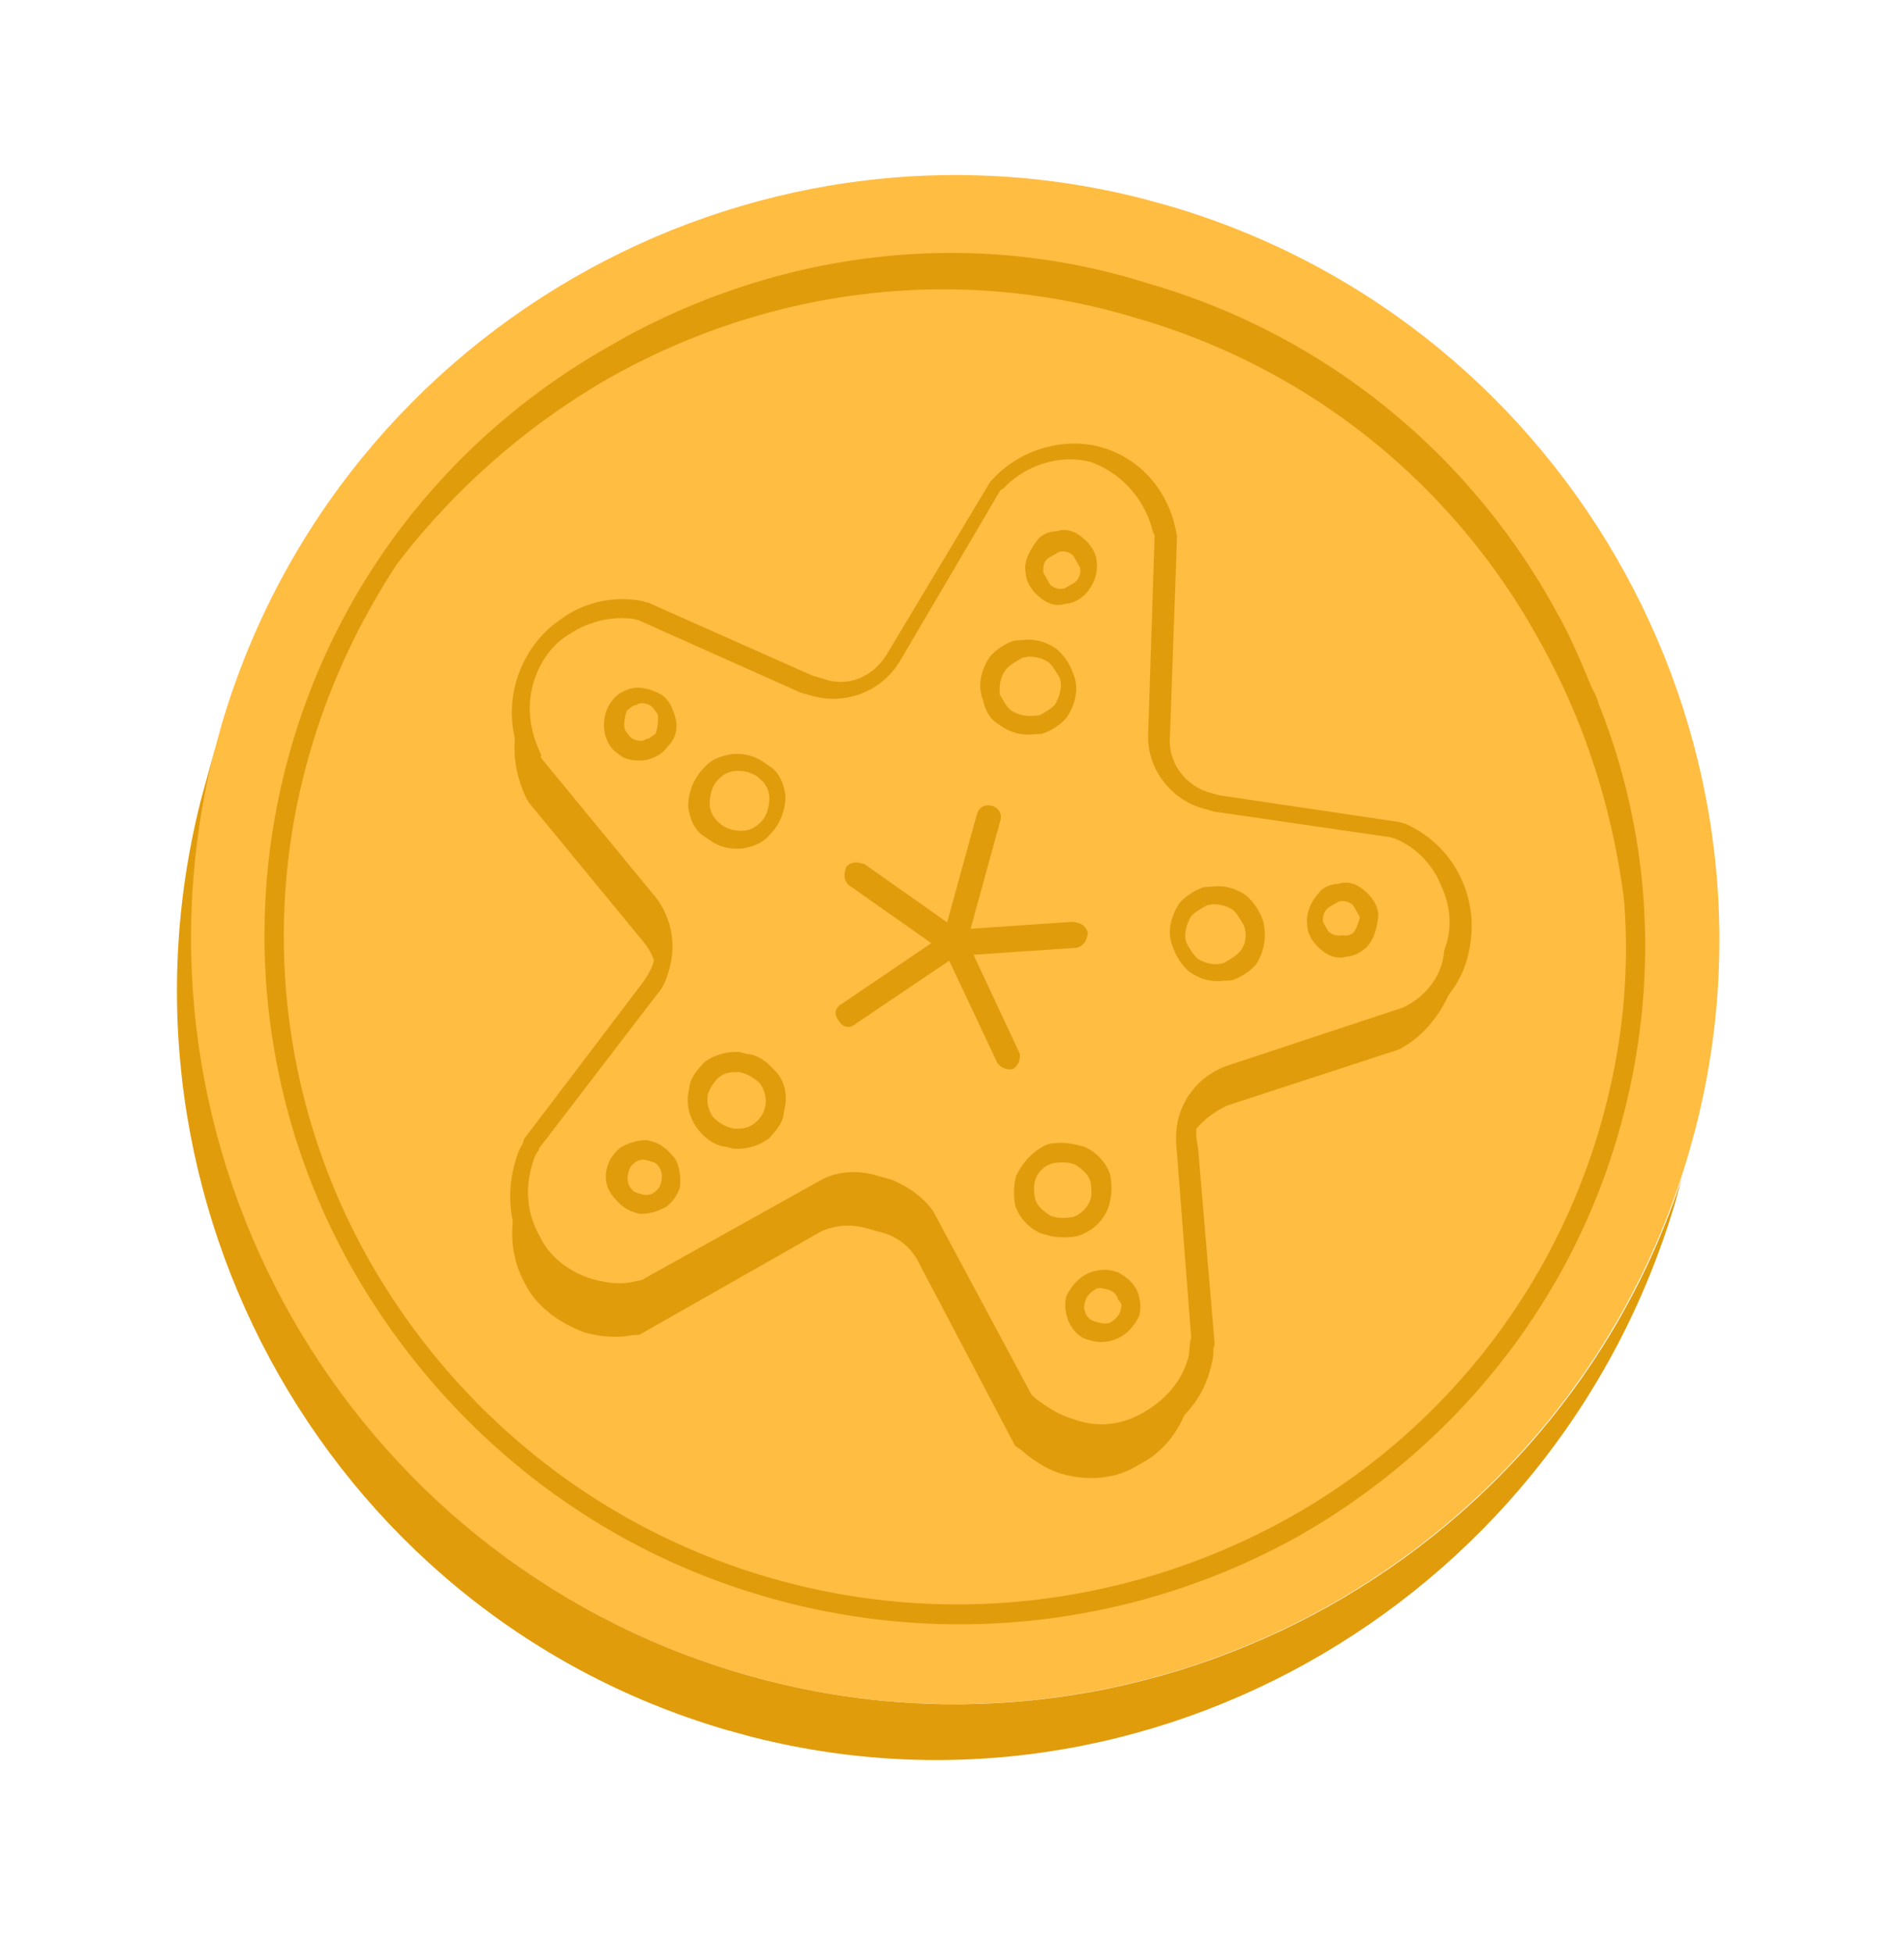 <svg width="78" height="80" fill="none" xmlns="http://www.w3.org/2000/svg"><g clip-path="url(#clip0)"><path d="M47.909 8.437C31.359 3.573 13.937 13.151 9.073 29.7c-4.865 16.55 4.713 33.971 21.262 38.836 16.55 4.865 33.972-4.713 38.836-21.263 4.865-16.549-4.713-33.97-21.262-38.836z" fill="#FFBD42"/><path d="M59.314 37.634a3.867 3.867 0 00-2.199-2.156l-.192-.053-7.255-1.066-.48-.133c-1.154-.317-1.973-1.473-1.944-2.706l.264-8.096-.044-.218c-.302-1.531-1.436-2.67-2.755-3.137-1.346-.37-2.903.028-4.043 1.162l-.149.166-4.108 7.038c-.606 1.074-1.997 1.622-3.15 1.304l-.481-.132-6.726-2.988-.192-.053c-1.084-.195-2.204.117-2.966.631-.788.61-1.41 1.37-1.675 2.33-.265.962-.171 2.125.36 3.202l.07.123 4.725 5.746c.54.666.783 1.663.45 2.502-.08.288-.282.646-.458.908L21.5 48.424l-.053.192c-.176.262-.229.454-.308.742-.317 1.154-.128 2.343.36 3.201.461.955 1.413 1.63 2.444 2.017.576.159 1.276.248 1.932.118l.315-.017 7.476-4.25a2.707 2.707 0 011.793-.126l.096.026.48.133.097.026c.577.159 1.1.51 1.449 1.123l4.004 7.616.262.175c.498.447 1.118.825 1.694.983 1.058.291 2.22.198 3.105-.386.954-.461 1.726-1.386 2.043-2.54.08-.288.133-.48.116-.795l.053-.192-.41-8.282c-.016-.314-.007-.725.073-1.014.238-.865.93-1.501 1.761-1.893l7.044-2.3.123-.07c.98-.558 1.656-1.51 2.017-2.444.36-.935.214-1.906-.151-2.833z" fill="#E19C0C"/><path d="M59.492 36.235a3.867 3.867 0 00-2.199-2.156l-.192-.053-7.255-1.066-.48-.132c-1.154-.318-1.973-1.474-1.944-2.706l.264-8.096-.044-.22c-.302-1.53-1.436-2.67-2.756-3.136-1.345-.37-2.903.029-4.042 1.163l-.026.096-4.108 7.038c-.606 1.074-1.998 1.621-3.151 1.304l-.48-.132-6.727-2.989-.192-.052c-1.084-.195-2.204.117-2.965.63-.789.611-1.411 1.37-1.676 2.332-.264.96-.17 2.124.36 3.2l.07.123 4.725 5.747c.541.666.784 1.663.45 2.502-.08.288-.282.646-.457.908l-4.868 6.415-.053.193c-.175.262-.228.454-.307.742-.318 1.154-.128 2.343.36 3.201.46.954 1.412 1.63 2.443 2.017.577.159 1.276.248 1.932.118l.315-.017 7.477-4.25a2.707 2.707 0 011.792-.127l.097.027.48.132.096.027c.577.158 1.1.51 1.45 1.122l4.004 7.617.262.175c.497.447 1.117.824 1.694.983 1.057.291 2.22.198 3.105-.386.954-.461 1.725-1.386 2.043-2.54.08-.288.132-.48.115-.795l.053-.193-.558-8.115c-.017-.315-.007-.726.072-1.014.238-.865.93-1.502 1.762-1.893l7.044-2.301.122-.07c.981-.557 1.657-1.509 2.017-2.444a3.646 3.646 0 00-.124-2.929z" fill="#FFBD42"/><path d="M60.097 39.297c.29-1.058.267-2.098-.168-3.148-.435-1.05-1.237-1.892-2.338-2.402l-.192-.053-.096-.026-7.351-1.092-.385-.106c-.96-.265-1.737-1.202-1.638-2.312l.29-8.193-.043-.218c-.346-1.75-1.55-3.012-3.088-3.435-1.441-.397-3.218.045-4.383 1.275l-.15.166-4.204 7.012c-.579.978-1.63 1.412-2.66 1.025l-.385-.105-6.725-2.989-.289-.08c-1.18-.22-2.396.065-3.307.745-.884.584-1.56 1.535-1.85 2.593-.291 1.057-.224 2.316.403 3.42l.07.122 4.725 5.747c.445.64.644 1.418.432 2.187-.08.288-.255.55-.43.812l-4.868 6.415-.052.193c-.176.261-.255.55-.335.838-.343 1.25-.18 2.535.377 3.516.557.98 1.482 1.752 2.706 2.192.672.185 1.372.274 2.15.075l.315-.017.096.027 7.477-4.25c.49-.279.997-.242 1.574-.084l.096.027.48.132.097.026c.48.133.908.457 1.283.974l4.1 7.643.236.271c.594.474 1.214.851 1.886 1.036 1.154.318 2.44.155 3.42-.403.98-.557 1.848-1.456 2.192-2.705.08-.289.159-.577.142-.892l.053-.192-.68-8.046c-.087-.437-.104-.752-.025-1.04a2.269 2.269 0 011.464-1.562l7.14-2.274.123-.07c1.226-.697 2.024-1.718 2.315-2.775zm-2.61 1.97l-7.167 2.37a3.133 3.133 0 00-2.034 2.13 3.583 3.583 0 00-.098 1.11l.611 7.922-.026.097c-.053.192-.037.507-.09.699-.29 1.057-1.01 1.79-1.867 2.278-.858.487-1.83.634-2.86.247-.577-.159-1.1-.51-1.528-.834l-.166-.15-4.031-7.52c-.444-.639-1.064-1.016-1.71-1.298l-.097-.026-.48-.132-.097-.027c-.672-.185-1.398-.178-2.107.144l-7.45 4.154-.22.043c-.56.156-1.162.093-1.74-.066-.96-.264-1.816-.913-2.207-1.745-.488-.857-.634-1.828-.343-2.886.052-.192.132-.48.28-.646l.027-.096 4.841-6.32c.299-.331.404-.716.51-1.1a3.307 3.307 0 00-.562-2.843l-4.726-5.747.027-.096c-.461-.954-.608-1.925-.343-2.886.238-.865.764-1.651 1.5-2.069.762-.514 1.759-.757 2.65-.615l.193.053 6.63 2.962.48.132a3.175 3.175 0 003.615-1.486l4.081-6.942.123-.07c1.017-1.064 2.451-1.393 3.605-1.076a4.042 4.042 0 012.52 2.865l.07.123-.264 8.096c-.082 1.425.903 2.73 2.25 3.1l.48.133 7.158 1.039.193.053c.934.36 1.64 1.175 1.936 1.98l.368-.209-.368.21c.392.831.442 1.775.108 2.614-.072 1.014-.721 1.87-1.676 2.33z" fill="#E19C0C"/><path d="M44.097 38.823a.548.548 0 00.42-.401l.054-.193a.548.548 0 00-.401-.42l-.193-.053-4.215.287 1.217-4.421c.08-.289-.06-.534-.348-.613-.289-.08-.534.06-.613.348L38.8 37.78 35.423 35.4l-.193-.053a.548.548 0 00-.56.157l-.053.192a.548.548 0 00.157.56l3.378 2.377-3.687 2.501c-.245.14-.324.428-.089.7.14.245.428.324.7.088l3.809-2.57 1.958 4.158c.139.245.427.324.646.28.245-.138.324-.427.281-.645l-1.888-4.036 4.215-.287zM31.67 43.778c-.236-.272-.664-.596-1.075-.606l-.288-.08c-.507-.035-1.067.12-1.461.426-.298.331-.596.663-.606 1.074-.159.577-.03 1.233.442 1.776.235.272.663.596 1.074.606l.288.08c.507.035 1.067-.12 1.461-.426.299-.331.597-.663.606-1.074.185-.673.056-1.329-.442-1.776zm-.705 2.184c-.272.236-.49.279-.901.27l-.193-.054c-.192-.053-.454-.228-.62-.377-.235-.272-.321-.709-.242-.997.053-.193.228-.455.377-.62.272-.236.49-.279.902-.27l.192.054c.192.052.454.228.62.377.235.272.322.709.242.997-.053.193-.106.385-.377.62zM27.5 47.283c-.236-.271-.498-.447-.786-.526l-.192-.053c-.411-.01-.753.103-1.12.312-.272.236-.448.498-.527.786-.132.48-.046.918.356 1.339.235.271.497.447.785.526l.193.053c.41.01.752-.103 1.12-.312.271-.236.447-.498.526-.786.036-.507-.024-1.04-.355-1.339zm-.616 1.485a.548.548 0 01-.56.156l-.096-.026c-.192-.053-.288-.08-.358-.202-.166-.149-.183-.464-.13-.656.027-.096.08-.288.202-.358a.548.548 0 01.56-.156l.096.026c.193.053.289.08.358.202.166.15.183.464.13.656-.026.096-.08.289-.202.358zM27.61 29.22c-.112-.342-.251-.587-.513-.763-.358-.202-.743-.308-1.058-.29l-.218.042c-.341.113-.587.253-.762.515-.325.427-.36.934-.274 1.372.113.341.252.586.514.762.331.298.742.307 1.057.29l.219-.043c.341-.113.586-.252.762-.514.42-.401.456-.908.274-1.372zm-.744.828c-.123.07-.272.236-.368.21l-.123.069a.636.636 0 01-.576-.159c-.07-.123-.236-.272-.21-.368-.042-.218.01-.41.09-.699.122-.07.271-.235.368-.209l.122-.07c.219-.043.411.01.577.159.07.123.235.272.209.368.017.315-.036.507-.09.7zM28.99 34.355c.427.324.908.457 1.441.397.438-.087.779-.2 1.077-.531a2.24 2.24 0 00.668-1.677c-.086-.438-.199-.78-.53-1.077l-.262-.176a1.944 1.944 0 00-1.442-.396c-.438.086-.779.199-1.077.53a2.24 2.24 0 00-.668 1.678c.086.437.2.778.53 1.076l.263.176zm.469-2.456a1.02 1.02 0 01.709-.322c.314-.017.603.063.865.238l.165.15c.166.148.306.393.322.708-.01.411-.115.796-.387 1.031a1.021 1.021 0 01-.709.322 1.383 1.383 0 01-.865-.238l-.166-.15a1.021 1.021 0 01-.321-.708c.01-.411.115-.796.387-1.031zM45.446 49.327c.105-.384.115-.795.029-1.233a1.95 1.95 0 00-1.038-1.113l-.289-.079a2.655 2.655 0 00-1.232-.03c-.587.253-1.034.75-1.289 1.3a2.655 2.655 0 00-.029 1.234 1.95 1.95 0 001.038 1.112l.288.08c.385.106.796.115 1.233.029.683-.226 1.13-.723 1.289-1.3zm-1.488.521c-.219.043-.533.06-.726.007l-.192-.053c-.262-.175-.524-.35-.637-.692-.043-.219-.06-.533-.007-.726.106-.384.378-.62.719-.732.219-.044.533-.06.726-.008l.192.053c.262.176.524.351.637.693.043.218.06.533.007.725-.08.289-.378.62-.719.733zM45.815 52.117l-.192-.053c-.288-.08-.603-.062-.945.05-.463.183-.761.515-.99.969-.08.288-.062.603.05.944.113.341.419.736.803.841l.192.053c.289.08.603.063.945-.05.464-.183.762-.514.99-.968.08-.289.063-.603-.05-.945-.113-.34-.445-.639-.803-.84zm-.363 2.072c-.219.043-.315.016-.507-.037l-.096-.026a.548.548 0 01-.402-.42c-.07-.123-.016-.316.01-.412.053-.192.202-.358.447-.497.123-.07.315-.017.411.01l.096.026a.548.548 0 01.401.42c.166.15.14.246.087.438-.053.192-.202.358-.447.497zM56.464 37.47c-.017-.315-.156-.56-.392-.832l-.166-.149c-.331-.298-.715-.404-1.057-.29-.315.016-.656.129-.831.39-.298.332-.527.786-.467 1.32.017.315.156.56.392.831l.166.15c.331.297.716.403 1.057.29.315-.016.56-.156.831-.391.298-.332.43-.812.467-1.32zm-1.034.75c-.122.069-.245.139-.437.086a.636.636 0 01-.577-.159l-.209-.368c-.043-.218.036-.507.282-.646l.367-.21c.219-.042.411.01.577.16l.07.122.209.368c-.053.192-.133.48-.282.646zM51.742 37.721a2.354 2.354 0 00-.654-1.007 1.944 1.944 0 00-1.442-.397l-.315.017a2.355 2.355 0 00-1.007.653c-.35.524-.536 1.197-.283 1.784.113.34.322.709.653 1.007.428.324.908.456 1.442.396l.315-.016a2.353 2.353 0 001.007-.654 2.24 2.24 0 00.284-1.783zm-.974 1.283c-.149.166-.394.305-.64.445l-.218.043a1.384 1.384 0 01-.865-.238c-.166-.15-.305-.394-.444-.64-.113-.34-.008-.725.194-1.083.15-.166.395-.305.64-.445l.218-.043c.315-.017.604.063.866.238.165.15.305.394.444.64.113.34.103.752-.195 1.083zM40.926 29.678c.428.325.909.457 1.442.397l.315-.017a2.353 2.353 0 001.007-.653c.351-.524.536-1.197.284-1.783a2.355 2.355 0 00-.653-1.007 1.944 1.944 0 00-1.442-.397l-.315.017a2.354 2.354 0 00-1.007.653c-.351.524-.536 1.197-.284 1.783.086.438.295.805.653 1.007zm.32-2.29c.15-.166.395-.305.64-.444l.218-.043c.315-.017.604.062.866.238.165.149.305.394.444.639.113.341.007.726-.195 1.084-.149.165-.394.305-.64.444l-.314.017a1.384 1.384 0 01-.865-.238c-.166-.15-.305-.394-.444-.64-.017-.314-.008-.725.29-1.057zM42.017 23.464c.016.315.156.56.391.832l.166.149c.331.298.716.403 1.057.29.315-.016.56-.156.832-.391.298-.332.526-.786.466-1.32-.017-.314-.156-.56-.391-.83l-.166-.15c-.332-.298-.716-.404-1.057-.29-.315.016-.657.129-.832.39-.325.428-.553.883-.466 1.32zm1.007-.653l.367-.21c.219-.043.411.01.577.16l.07.122.209.367c.043.22-.036.508-.282.647l-.367.209a.636.636 0 01-.577-.159l-.07-.122-.209-.368c-.017-.315.036-.507.282-.646z" fill="#E19C0C"/><path d="M31.69 65.497a28.513 28.513 0 0021.489-2.565c6.25-3.553 11.178-9.434 13.215-16.836 1.64-5.96 1.226-11.967-.922-17.314-.043-.219-.182-.464-.252-.587-.435-1.05-.87-2.1-1.427-3.08-3.43-6.322-9.286-11.345-16.757-13.505-7.418-2.351-15.062-1.25-21.383 2.18l-.245.14-.245.14c-6.348 3.526-11.275 9.408-13.338 16.905a27.717 27.717 0 002.74 21.227c3.65 6.278 9.627 11.232 17.125 13.295zM16.267 23.1a29.365 29.365 0 018.84-7.7c6.348-3.527 13.992-4.629 21.437-2.373 7.47 2.159 13.326 7.183 16.73 13.6 1.715 3.16 2.817 6.669 3.264 10.307.22 2.956-.066 5.876-.886 8.856A26.964 26.964 0 0152.76 62.197c-6.102 3.387-13.555 4.542-20.86 2.531-7.305-2.01-13.117-6.815-16.627-12.847a26.964 26.964 0 01-2.68-20.694c.82-2.98 2.067-5.635 3.673-8.088z" fill="#E19C0C"/><path d="M68.907 48.236c-5.212 15.936-22.31 25.086-38.571 20.301C14.17 63.778 4.626 46.986 8.809 30.662l-.265.961c-4.917 16.742 4.608 34.356 21.157 39.22 16.55 4.865 34.024-4.905 38.942-21.646l.264-.961z" fill="#E19C0C"/></g><defs><clipPath id="clip0"><path fill="#fff" transform="rotate(15.387 8.624 63.835)" d="M0 0h62.607v65H0z"/></clipPath></defs></svg>